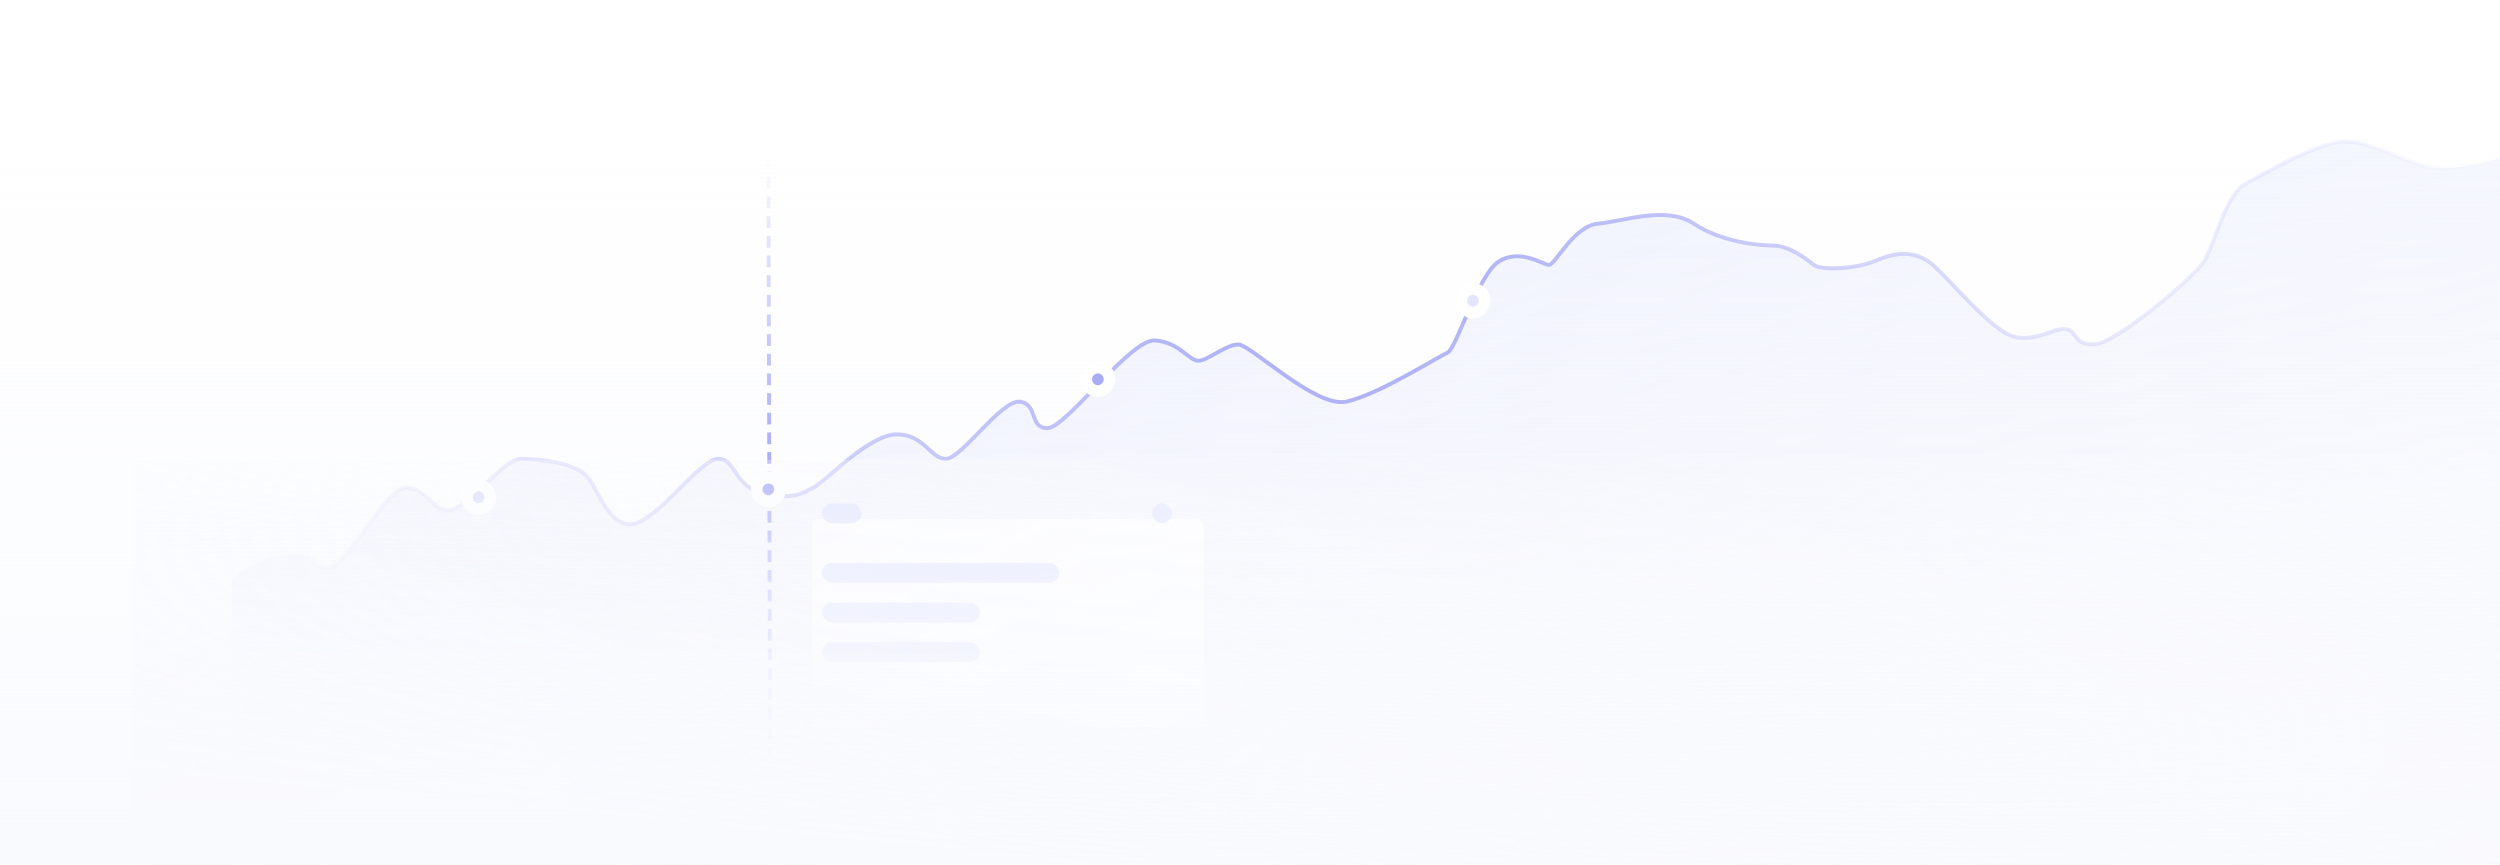 <svg width="636" height="220" viewBox="0 0 636 220" fill="none" xmlns="http://www.w3.org/2000/svg">
<g clip-path="url(#clip0_57061_6324)">
<rect width="636" height="220" fill="url(#paint0_linear_57061_6324)"/>
<mask id="mask0_57061_6324" style="mask-type:alpha" maskUnits="userSpaceOnUse" x="34" y="5" width="767" height="215">
<rect width="767" height="215" transform="matrix(1 0 0 -1 34 220)" fill="url(#paint1_radial_57061_6324)"/>
</mask>
<g mask="url(#mask0_57061_6324)">
<path d="M76.224 141.484C71.526 140.964 66.829 141.484 59 147.204V280H636V40.159C634.434 40.679 625.822 43.279 619.559 42.759C613.296 42.239 603.901 36 596.855 36C589.809 36 575.716 44.322 571.019 46.922C566.322 49.522 563.19 62.523 560.841 66.406C558.492 70.288 538.137 87.727 532.657 87.727C527.176 87.727 528.742 84.364 525.611 83.844C522.479 83.324 519.347 86.697 513.084 85.924C506.821 85.152 494.294 68.763 490.38 66.406C486.465 64.048 482.551 64.083 477.071 66.406C471.59 68.728 462.978 68.763 461.412 67.445C459.847 66.126 455.149 62.523 451.235 62.523C447.32 62.523 437.925 61.603 430.879 56.923C423.833 52.244 412.872 56.403 406.609 56.923C400.346 57.443 395.649 67.445 394.083 67.445C392.517 67.445 387.037 63.285 381.556 66.406C376.076 69.526 370.596 88.767 368.247 89.807C365.898 90.847 350.24 100.728 342.411 102.312C334.582 103.896 318.141 87.727 315.009 87.727C311.878 87.727 307.18 91.887 304.832 91.887C302.483 91.887 300.134 87.217 293.871 86.697C287.608 86.177 271.167 109.058 266.469 109.058C261.772 109.058 264.121 102.832 259.423 102.312C254.726 101.792 244.548 116.875 240.634 116.875C236.719 116.875 235.153 110.633 228.107 110.633C221.061 110.633 210.1 122.594 206.969 124.166C203.837 125.738 202.271 127.274 194.442 125.714C186.613 124.154 187.396 116.875 182.699 116.875C178.001 116.875 167.041 132.995 160.777 133.515C154.514 134.035 152.166 124.166 149.034 121.034C145.902 117.902 137.29 116.875 132.593 116.875C127.896 116.875 119.284 129.356 114.586 129.876C109.889 130.396 109.106 124.686 103.626 124.166C98.145 123.646 88.75 143.927 84.053 144.447C79.356 144.967 80.921 142.004 76.224 141.484Z" fill="url(#paint2_linear_57061_6324)" fill-opacity="0.2"/>
<path d="M59 147C66.829 141.29 71.526 140.771 76.224 141.29C80.921 141.809 79.356 144.767 84.053 144.248C88.75 143.729 98.145 123.485 103.626 124.004C109.106 124.523 109.889 130.222 114.586 129.703C119.284 129.184 127.896 116.726 132.593 116.726C137.29 116.726 145.902 117.752 149.034 120.878C152.166 124.004 154.514 133.855 160.777 133.336C167.041 132.817 178.001 116.726 182.699 116.726C187.396 116.726 186.613 123.992 194.442 125.55C202.271 127.107 203.837 125.573 206.969 124.004C210.1 122.435 221.061 110.496 228.107 110.496C235.153 110.496 236.719 116.726 240.634 116.726C244.548 116.726 254.726 101.671 259.423 102.19C264.121 102.709 261.772 108.924 266.469 108.924C271.167 108.924 287.608 86.085 293.871 86.604C300.134 87.123 302.483 91.785 304.832 91.785C307.18 91.785 311.878 87.632 315.01 87.632C318.141 87.632 334.582 103.771 342.411 102.19C350.24 100.609 365.898 90.746 368.247 89.708C370.596 88.67 376.076 69.464 381.556 66.35C387.037 63.235 392.517 67.387 394.083 67.387C395.649 67.387 400.346 57.404 406.609 56.885C412.872 56.366 423.833 52.214 430.879 56.885C437.925 61.556 447.32 62.474 451.235 62.474C455.149 62.474 459.847 66.071 461.412 67.387C462.978 68.703 471.59 68.668 477.071 66.35C482.551 64.031 486.465 63.996 490.38 66.35C494.294 68.703 506.821 85.062 513.084 85.833C519.347 86.604 522.479 83.237 525.611 83.756C528.742 84.275 527.176 87.632 532.657 87.632C538.137 87.632 558.493 70.225 560.841 66.35C563.19 62.474 566.322 49.497 571.019 46.902C575.716 44.306 589.809 36 596.855 36C603.901 36 613.296 42.228 619.559 42.747C625.822 43.266 634.434 40.671 636 40.152" stroke="url(#paint3_radial_57061_6324)" stroke-linecap="round"/>
<line x1="195.479" y1="39.999" x2="195.977" y2="213.998" stroke="url(#paint4_radial_57061_6324)" stroke-dasharray="3 2"/>
<path d="M198.46 124.499C198.46 126.161 197.119 127.499 195.477 127.499C193.835 127.499 192.494 126.161 192.494 124.499C192.494 122.837 193.835 121.499 195.477 121.499C197.119 121.499 198.46 122.837 198.46 124.499Z" fill="#8488F0" stroke="white" stroke-width="3"/>
<path d="M124.743 126.499C124.743 128.161 123.402 129.499 121.76 129.499C120.118 129.499 118.777 128.161 118.777 126.499C118.777 124.837 120.118 123.499 121.76 123.499C123.402 123.499 124.743 124.837 124.743 126.499Z" fill="#D0D2F9" stroke="white" stroke-width="3"/>
<path d="M282.281 96.499C282.281 98.161 280.94 99.499 279.298 99.499C277.656 99.499 276.315 98.161 276.315 96.499C276.315 94.837 277.656 93.499 279.298 93.499C280.94 93.499 282.281 94.837 282.281 96.499Z" fill="#888CF1" stroke="white" stroke-width="3"/>
<path d="M377.708 76.499C377.708 78.161 376.367 79.499 374.725 79.499C373.083 79.499 371.742 78.161 371.742 76.499C371.742 74.837 373.083 73.499 374.725 73.499C376.367 73.499 377.708 74.837 377.708 76.499Z" fill="#D7D8FA" stroke="white" stroke-width="3"/>
<g filter="url(#filter0_bd_57061_6324)">
<rect x="203.5" y="122.999" width="99.692" height="53.001" rx="2" fill="white" fill-opacity="0.9" shape-rendering="crispEdges"/>
</g>
<rect x="209.1" y="128.047" width="10.057" height="5.048" rx="2.524" fill="#D8DEFE"/>
<rect x="293.097" y="128.047" width="5.028" height="5.048" rx="2.514" fill="#D8DEFE"/>
<rect x="209.1" y="143.19" width="60.341" height="5.048" rx="2.524" fill="#D8DEFE"/>
<rect x="209.1" y="153.285" width="40.228" height="5.048" rx="2.524" fill="#D8DEFE"/>
<rect x="209.1" y="163.381" width="40.228" height="5.048" rx="2.524" fill="#D8DEFE"/>
<rect width="643" height="76" transform="matrix(1 0 0 -1 -7 242)" fill="url(#paint5_linear_57061_6324)"/>
<rect width="745" height="125" transform="matrix(1 0 0 -1 -109 242)" fill="url(#paint6_linear_57061_6324)"/>
</g>
</g>
<defs>
<filter id="filter0_bd_57061_6324" x="166.5" y="91.999" width="179.692" height="133.001" filterUnits="userSpaceOnUse" color-interpolation-filters="sRGB">
<feFlood flood-opacity="0" result="BackgroundImageFix"/>
<feGaussianBlur in="BackgroundImageFix" stdDeviation="2"/>
<feComposite in2="SourceAlpha" operator="in" result="effect1_backgroundBlur_57061_6324"/>
<feColorMatrix in="SourceAlpha" type="matrix" values="0 0 0 0 0 0 0 0 0 0 0 0 0 0 0 0 0 0 127 0" result="hardAlpha"/>
<feOffset dx="3" dy="9"/>
<feGaussianBlur stdDeviation="20"/>
<feComposite in2="hardAlpha" operator="out"/>
<feColorMatrix type="matrix" values="0 0 0 0 0.384 0 0 0 0 0.4 0 0 0 0 0.898 0 0 0 0.03 0"/>
<feBlend mode="normal" in2="effect1_backgroundBlur_57061_6324" result="effect2_dropShadow_57061_6324"/>
<feBlend mode="normal" in="SourceGraphic" in2="effect2_dropShadow_57061_6324" result="shape"/>
</filter>
<linearGradient id="paint0_linear_57061_6324" x1="453.732" y1="254.737" x2="453.732" y2="-50" gradientUnits="userSpaceOnUse">
<stop offset="0.113" stop-color="#F9FAFE"/>
<stop offset="1" stop-color="white" stop-opacity="0"/>
</linearGradient>
<radialGradient id="paint1_radial_57061_6324" cx="0" cy="0" r="1" gradientUnits="userSpaceOnUse" gradientTransform="translate(614.472 -74.5) rotate(107.222) scale(500.438 1563.28)">
<stop offset="0.062" stop-color="#F9FAFE" stop-opacity="0"/>
<stop offset="0.838" stop-color="#F9FAFE"/>
</radialGradient>
<linearGradient id="paint2_linear_57061_6324" x1="346.763" y1="43.5" x2="346.763" y2="296.001" gradientUnits="userSpaceOnUse">
<stop stop-color="#A6B7F5"/>
<stop offset="1" stop-color="#999CED" stop-opacity="0"/>
</linearGradient>
<radialGradient id="paint3_radial_57061_6324" cx="0" cy="0" r="1" gradientUnits="userSpaceOnUse" gradientTransform="translate(347.5 91.5) rotate(-180) scale(287.622 653.583)">
<stop stop-color="#8488F0"/>
<stop offset="1" stop-color="#8488F0" stop-opacity="0"/>
</radialGradient>
<radialGradient id="paint4_radial_57061_6324" cx="0" cy="0" r="1" gradientUnits="userSpaceOnUse" gradientTransform="translate(194.726 127.001) rotate(-90.164) scale(87 20808)">
<stop stop-color="#8488F0"/>
<stop offset="1" stop-color="#8488F0" stop-opacity="0"/>
</radialGradient>
<linearGradient id="paint5_linear_57061_6324" x1="263.5" y1="-124" x2="337" y2="97.5" gradientUnits="userSpaceOnUse">
<stop offset="0.005" stop-color="#F9FAFE"/>
<stop offset="1" stop-color="#F9FAFE" stop-opacity="0"/>
</linearGradient>
<linearGradient id="paint6_linear_57061_6324" x1="384.086" y1="22.204" x2="396.872" y2="159.766" gradientUnits="userSpaceOnUse">
<stop offset="0.005" stop-color="#F9FAFE"/>
<stop offset="1" stop-color="#F9FAFE" stop-opacity="0"/>
</linearGradient>
<clipPath id="clip0_57061_6324">
<rect width="636" height="220" fill="white"/>
</clipPath>
</defs>
</svg>
